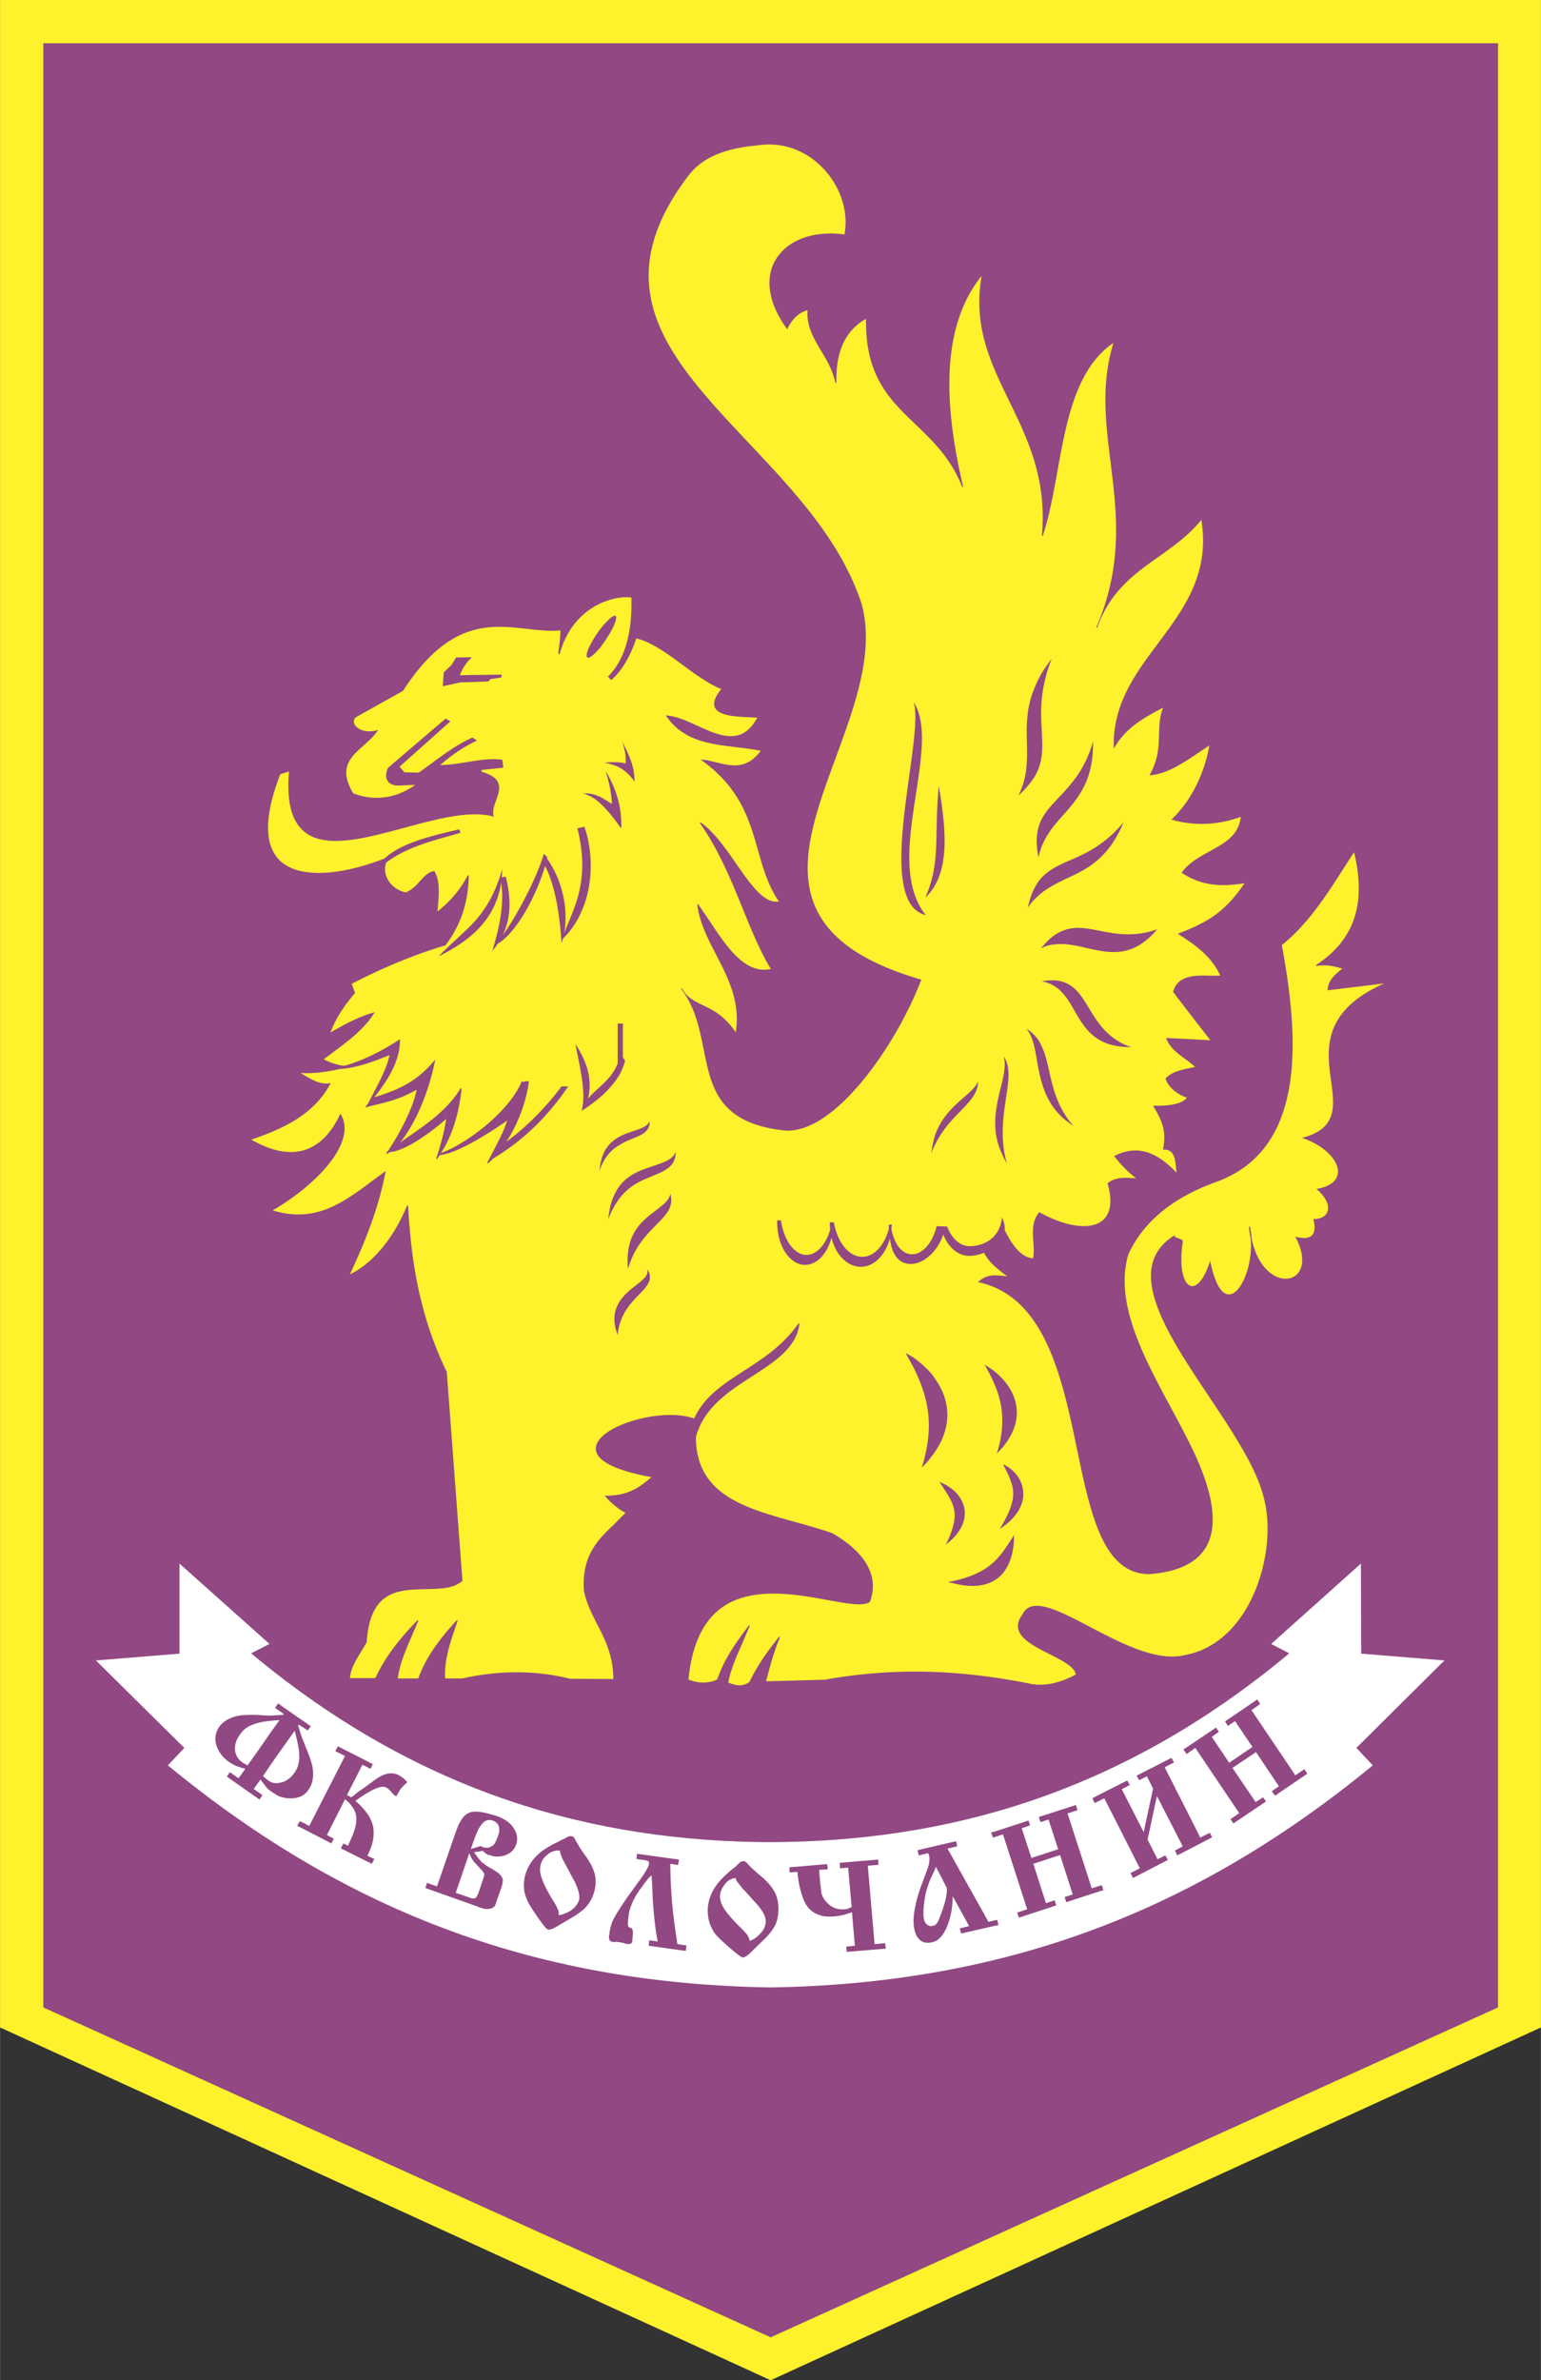 <svg xmlns="http://www.w3.org/2000/svg" width="1619" height="2500" viewBox="0 0 136.513 210.816"><rect x="0" y="0" width="136.513" height="210.816" fill="#333333" stroke="none"/><path fill="#fff22d" d="M0 179.568l68.271 31.248 68.242-31.248V0H0z"/><path fill="#914883" d="M3.831 177.795l64.44 29.219 64.439-29.219V3.831H3.831z"/><path d="M76.317 53.45c1.187 4.248-.57 9.017-2.267 13.628-1.848 5.019-3.594 9.759-1.642 13.627 1.345 2.667 4.344 4.646 9.168 6.05l.044.013-.017.043c-2.215 5.766-7.634 13.603-12.051 13.321-5.902-.615-6.539-3.802-7.214-7.176-.369-1.843-.75-3.749-1.993-5.363a.018.018 0 0 0-.004-.005l.072-.047.004.006c.434.804 1.08 1.112 1.828 1.47.907.433 1.932.936 2.932 2.412.06-.398.096-.787.096-1.161 0-2.168-.926-3.958-1.826-5.697-.762-1.473-1.481-2.864-1.681-4.459l.077-.03 1.035 1.514c1.468 2.224 3.133 4.736 5.409 4.223-.931-1.521-1.679-3.35-2.469-5.287-1.051-2.579-2.139-5.247-3.816-7.633l.06-.061c1.191.828 2.202 2.284 3.179 3.692 1.264 1.821 2.458 3.537 3.758 3.312-.948-1.38-1.384-2.896-1.84-4.501-.771-2.713-1.568-5.518-4.975-7.98l-.123-.088.15.011c.392.028.798.128 1.229.235 1.336.33 2.717.66 3.946-1.02-.708-.143-1.442-.233-2.154-.318-2.404-.289-4.675-.561-6.204-2.745l-.052-.074.09.007c.86.064 1.808.496 2.725.914 1.947.888 3.958 1.795 5.287-.718l-.493-.024c-1.368-.06-2.919-.128-3.258-.879a.791.791 0 0 1-.067-.323c0-.351.214-.787.629-1.311-1.105-.436-2.271-1.292-3.401-2.124-1.372-1.011-2.789-2.052-4.116-2.357-.405 1.158-1.02 2.609-2.198 3.666l-.033.029-.284-.32.029-.028c1.364-1.364 2.054-3.53 2.054-6.444 0-.171-.003-.344-.008-.52-1.056-.219-5.003.395-6.321 4.863-.035.105-.056.159-.104.148-.056-.013-.059-.028.017-.628.055-.437.184-1.461.071-1.513 0 0-.016 0-.078.05-.922.064-1.854-.041-2.839-.152-3.249-.367-6.931-.783-10.98 5.492l-4.218 2.361a.555.555 0 0 0-.025.687c.267.396 1.032.688 1.923.447l.11-.03-.062.095c-.311.469-.763.87-1.2 1.257-1.174 1.042-2.284 2.024-.936 4.254 1.846.728 3.787.458 5.488-.741l-1.44.052c-.321.029-.748-.055-.983-.377-.144-.198-.261-.561.008-1.185l5.112-4.365.42.245-4.501 4.014.427.496 1.261.036 1.24-.895c1.102-.81 2.142-1.575 3.525-2.221l.406.27-.068.033c-1.128.537-2.175 1.244-3.198 2.139.802-.014 1.597-.136 2.366-.263 1.074-.176 2.089-.343 3.106-.214l.033.004.096.705-1.921.201v.16c.758.216 1.229.511 1.431.9.084.165.119.338.119.517 0 .359-.136.739-.27 1.111-.13.362-.264.734-.264 1.078 0 .103.012.204.04.3l.021.073-.073-.02c-2.065-.559-5.004.233-7.845.999-3.614.974-7.027 1.895-8.899.326-.93-.779-1.388-2.113-1.388-4.058 0-.391.021-.81.058-1.251l-.772.243c-.721 1.867-1.082 3.446-1.082 4.729 0 1.242.338 2.206 1.015 2.882 1.554 1.555 5.032 1.5 9.29-.139 1.475-1.368 4.069-1.983 6.153-2.478l.478-.114.116.308-1.037.296c-1.744.486-3.915 1.092-5.555 2.347-.217.678-.02 1.22.183 1.556.333.551.941.964 1.561 1.079.546-.219.91-.619 1.261-1.006.371-.407.72-.792 1.234-.883l.028-.005.016.025c.297.476.381 1.106.381 1.77 0 .452-.039.919-.076 1.363l-.033.421c1.151-.905 2.033-1.954 2.684-3.208l.081.021c-.033 2.377-.7 4.396-2.061 6.188-2.723.814-5.518 1.962-8.306 3.411l.294.807c-.953 1.136-1.685 2.177-2.174 3.503 1.205-.704 2.496-1.398 3.816-1.771l.106-.03-.058.094c-.88 1.417-2.353 2.51-3.777 3.567l-.691.517c.664.338 1.332.544 1.875.57 1.95-.602 3.338-1.359 4.821-2.311l.067-.043-.001.08c-.025 1.581-.715 3.105-2.274 5.064 2.271-.699 3.73-1.404 5.287-3.207l.105-.122-.031.159c-.431 2.182-1.463 5.165-3.073 7.176l.627-.438c1.904-1.319 3.549-2.458 4.739-4.368l.079.027c-.263 2.366-.866 4.232-1.831 5.712 2.152-.758 6.018-3.601 7.152-6.333l.038-.022.045.043c.021.02.148-.01.217-.025.13-.03.242-.056.298-.005a.09.09 0 0 1 .028.069l-.001.019c-.151 1.283-.77 3.4-1.98 5.255 1.749-1.285 3.508-3.049 4.882-4.902h.596l-.046.067c-1.875 2.729-3.978 4.74-6.61 6.324l-.106.11-.357.325-.062-.055.558-1.074c.48-.907.924-1.769 1.218-2.678-.876.618-4.239 2.916-5.965 3.057l-.252.365-.078-.035c.413-1.292.692-2.299.892-3.534-1.139 1.022-3.537 2.853-5.03 2.954l-.229.172-.062-.055.065-.083s.049-.06.017-.041c0-.052.047-.1.064-.081 1.079-1.588 2.318-4.009 2.548-5.443-1.447.812-2.384 1.042-3.908 1.406l-.652.157.293-.402.471-.912c.602-1.145 1.216-2.325 1.392-3.315-1.425.58-2.934 1.146-4.389 1.229-.906.199-2.234.441-3.478.352.935.597 1.781 1.062 2.574.908l.088-.018-.042.08c-1.451 2.731-4.211 3.99-6.993 4.934 1.783 1.023 3.37 1.337 4.717.92 1.288-.398 2.345-1.457 3.143-3.147l.034-.074.042.07c.217.372.326.783.326 1.228 0 .267-.039.546-.117.837-.628 2.33-3.577 4.894-6.253 6.432 3.756 1.157 6.206-.658 8.794-2.587l1.221-.897-.021.107c-.531 2.755-1.538 5.635-3.154 9.043 1.997-.94 3.888-3.203 5.073-6.095l.083.014c.25 4.317.854 9.44 3.431 14.722l1.387 18.504c-.768.688-1.96.711-3.222.736-2.446.048-4.976.098-5.26 4.713l-.454.757c-.486.782-.982 1.591-1.021 2.41h2.24c.789-1.701 1.908-3.238 3.74-5.133l.07.046-.557 1.309c-.544 1.243-1.104 2.528-1.261 3.807h1.807c.627-1.701 1.683-3.294 3.428-5.161l.072.043-.053.151c-.55 1.576-1.073 3.071-1.073 4.585 0 .127.004.254.013.381l1.521.001c3.25-.736 6.55-.727 9.53.027l3.845.028v-.027c0-2.038-.731-3.468-1.439-4.852-.495-.969-.963-1.885-1.163-2.966a8.781 8.781 0 0 1-.019-.575c0-2.714 1.364-4.016 2.686-5.278 0 0 .952-.958 1.022-1.03-.616-.282-1.324-.92-1.791-1.439l-.065-.071h.096c1.969 0 2.973-.711 4.05-1.648-2.911-.525-4.602-1.298-4.884-2.239a.985.985 0 0 1-.042-.283c0-.356.193-.725.57-1.081 1.508-1.426 5.712-2.444 8.146-1.588.873-1.94 2.583-3.048 4.396-4.218 1.715-1.107 3.488-2.252 4.854-4.219l.078.03c-.255 2.121-2.153 3.349-4.163 4.649-2.124 1.375-4.32 2.796-5.015 5.409.023 5.081 4.283 6.263 8.793 7.515 1.096.304 2.229.619 3.307.996 2.992 1.742 4.145 3.835 3.319 6.076-.581.42-1.964.167-3.716-.153-2.902-.531-6.876-1.257-9.526.753-1.602 1.215-2.553 3.33-2.832 6.283.885.362 1.817.351 2.543-.014.703-1.962 1.678-3.271 2.808-4.785l.074.041-.673 1.583c-.499 1.126-1.013 2.291-1.232 3.435.599.256 1.241.42 1.883-.049.566-1.208 1.477-2.595 2.636-4.012l.072.044c-.495 1.139-.812 2.321-1.119 3.463l-.121.45 5.196-.141c5.99-1.074 11.845-.947 18.424.4 1.228.154 2.411-.114 3.828-.865-.113-.672-1.181-1.217-2.318-1.792-1.262-.639-2.567-1.298-2.783-2.232a1.211 1.211 0 0 1-.032-.273c0-.328.134-.664.403-1.018.162-.346.41-.577.737-.687 1.11-.375 3.021.625 5.235 1.784 2.823 1.476 6.023 3.149 8.497 2.481 2.096-.399 3.907-1.745 5.236-3.893 1.82-2.94 2.498-7.101 1.648-10.12-.663-2.63-2.792-5.817-4.85-8.9-2.79-4.176-5.674-8.496-5.028-11.573.229-1.089.867-1.955 1.948-2.645l.053-.034.012.062c.023.115.188.168.347.22.19.062.386.126.368.309-.356 2.367.095 3.756.727 3.906.43.103 1.09-.395 1.648-2.096l.05-.152.032.156c.433 2.081 1.015 2.673 1.426 2.804.279.088.567-.004.855-.274.734-.687 1.307-2.367 1.307-4.082 0-.185-.016-.368-.03-.552a9.07 9.07 0 0 1-.154-1.056l.084-.014c.083.342.127.697.154 1.054.43 2.106 1.497 3.178 2.444 3.476.658.207 1.28.058 1.662-.398.561-.669.488-1.849-.195-3.158l-.045-.086.094.025c.653.17 1.115.127 1.374-.128.161-.158.241-.396.241-.711a2.94 2.94 0 0 0-.094-.681l-.013-.052.054-.001c.613-.012 1.05-.252 1.197-.66a.94.94 0 0 0 .055-.323c0-.499-.347-1.094-.965-1.629l-.068-.059.089-.016c1.112-.201 1.756-.703 1.813-1.416.003-.035.005-.07.005-.104 0-1.074-1.286-2.322-3.054-2.943l-.129-.046.132-.036c2.121-.585 2.615-1.723 2.615-3.131 0-.59-.087-1.227-.177-1.891-.098-.723-.203-1.493-.203-2.279 0-2.198.839-4.523 4.906-6.337l-5.002.605.003-.052c.057-.857.651-1.354 1.294-1.865-.763-.239-1.456-.371-2.302-.235l-.03-.078c2.55-1.674 3.793-3.881 3.793-6.814 0-.978-.145-2.04-.417-3.187l-.88 1.36c-1.574 2.461-3.202 5.005-5.518 6.868.525 2.856.954 5.903.954 8.787 0 5.457-1.534 10.328-6.842 12.217-3.819 1.384-6.417 3.541-7.721 6.404a8.4 8.4 0 0 0-.318 2.329c0 3.62 2.077 7.479 4.098 11.234.665 1.235 1.353 2.511 1.935 3.732 1.177 2.454 1.767 4.517 1.767 6.167 0 .944-.193 1.754-.581 2.425-.816 1.413-2.506 2.227-5.027 2.419-4.104 0-5.222-5.357-6.405-11.029-1.321-6.333-2.819-13.512-8.699-14.817l-.082-.018.063-.056c.708-.624 1.318-.605 2.532-.458a.105.105 0 0 1-.011-.008c-.747-.551-1.589-1.177-2.053-2.083a3.364 3.364 0 0 1-1.326.279c-.964 0-1.864-.767-2.282-1.907-.477 1.477-1.715 2.621-2.864 2.621-1.062 0-1.682-.774-1.867-2.262-.391 1.489-1.422 2.519-2.564 2.519-1.194 0-2.248-1.06-2.607-2.588-.384 1.445-1.304 2.417-2.339 2.417-1.363 0-2.473-1.687-2.473-3.759v-.186h.337l.005.037c.254 1.75 1.198 3.022 2.245 3.022.888 0 1.693-.854 2.102-2.208l-.028-.523v-.157h.363l.007.035c.316 1.781 1.345 3.024 2.502 3.024 1.027 0 1.955-.975 2.359-2.473v-.386h.042l.043.006v-.006h.128l.046-.003-.003.046s-.028.391-.03.392c.183.82.665 2.195 1.845 2.195.917 0 1.785-.986 2.16-2.455l.009-.034.69.03h.229l.011.027c.431 1.091 1.156 1.717 1.991 1.717 1.157 0 2.596-.627 2.844-2.394l.022-.155.06.145c.12.287.18.556.18.804 0 .057-.003.111-.009.165.565 1.132 1.364 2.43 2.524 2.513.039-.221.056-.447.056-.675 0-.272-.019-.545-.038-.814-.018-.267-.037-.536-.037-.803 0-.621.101-1.231.539-1.772l.022-.028.032.018c2.312 1.29 4.488 1.583 5.545.748.757-.599.924-1.74.482-3.3l-.008-.028.023-.018c.708-.537 1.53-.481 2.255-.432l.266.016c-.771-.549-1.533-1.429-1.928-1.924l-.033-.041.047-.024c2.386-1.222 4.177.13 5.483 1.494a4.335 4.335 0 0 1-.009-.094c-.102-1.117-.182-1.999-1.135-1.948l-.055.003.01-.053c.07-.383.104-.722.104-1.036 0-.966-.327-1.694-.956-2.736l-.04-.065h.077c.827 0 2.347-.004 2.927-.714-.775-.257-1.663-.895-1.901-1.702.546-.593 1.37-.762 2.167-.925l.455-.098a8.257 8.257 0 0 0-.858-.691c-.677-.493-1.377-1.002-1.687-1.814l-.022-.062 3.917.199-1.609-2.078s-1.678-2.165-1.686-2.202c.377-1.507 2.025-1.467 3.228-1.438.355.008.685.012.944-.019-.816-1.725-2.211-2.711-3.695-3.642l-.073-.045.08-.031c2.644-1.025 4.127-1.923 5.84-4.45-1.75.284-3.627.356-5.535-.906l-.038-.025.027-.036c.618-.851 1.561-1.367 2.472-1.867 1.326-.727 2.576-1.418 2.74-3.047-1.161.436-3.433 1.019-6.076.263l-.073-.021.055-.052c1.635-1.523 2.891-4.009 3.307-6.505l-.864.574c-1.462.986-2.844 1.918-4.354 2.06l-.08.008.039-.07c.755-1.399.782-2.512.809-3.588.02-.79.046-1.538.355-2.337-1.605.845-3.259 1.724-4.291 3.508l-.077.132-.004-.152a10.482 10.482 0 0 1-.003-.25c0-3.678 2.002-6.356 3.941-8.949 1.96-2.622 3.978-5.32 3.978-9.088 0-.582-.052-1.191-.156-1.828-1.098 1.355-2.458 2.324-3.776 3.257-2.127 1.504-4.326 3.06-5.445 6.293v.003l-.08-.031a.01.01 0 0 1 .001-.003c1.344-3.124 1.75-5.948 1.75-8.613 0-2.07-.245-4.044-.486-5.989-.234-1.885-.461-3.714-.461-5.561 0-1.648.187-3.31.706-5.034-3.3 2.272-4.137 6.839-4.939 11.265-.358 1.984-.73 4.036-1.32 5.842l-.074-.025c.05-.562.075-1.104.075-1.63 0-4.189-1.508-7.293-2.971-10.305-1.356-2.792-2.651-5.457-2.651-8.784 0-.732.07-1.499.208-2.303-1.904 2.371-2.858 5.535-2.858 9.576 0 2.649.408 5.674 1.221 9.094l-.082.026c-1.007-2.542-2.604-4.072-4.147-5.55-2.25-2.155-4.379-4.193-4.379-9.072l.003-.267c-1.767.994-2.632 2.764-2.632 5.41l.002.257-.084.009c-.222-1.095-.753-1.99-1.268-2.854-.62-1.043-1.209-2.033-1.209-3.278 0-.1.006-.202.014-.304-.71.165-1.355.745-1.774 1.615l-.031.064-.043-.058c-1.616-2.226-1.97-4.455-.971-6.115 1.049-1.744 3.379-2.59 6.084-2.218.067-.352.103-.71.103-1.072 0-1.707-.727-3.476-2.022-4.819-1.555-1.61-3.662-2.338-5.785-1.997-2.966.255-4.909 1.104-6.117 2.67-2.595 3.422-3.599 6.415-3.519 9.168l.002.065c.006.176.02.351.036.525.01.109.02.219.033.329.01.089.024.178.037.267.028.199.062.397.102.594a9.052 9.052 0 0 0 .19.798c.028.103.054.206.085.308.04.129.085.257.129.385 1.331 3.9 4.649 7.427 8.225 11.22 4.023 4.27 8.182 8.682 10.011 14.242zm-31.918 6.559l-.972.143-.144.2-1.429.057-1.058.029-1.572.343.086-1.229.686-.657.4-.658 1.401-.028c-.543.543-.857 1.029-1.058 1.601l1.115-.029 2.602-.028-.057.256zm10.492 7.518c.2.028.372.057.543.086 0-.686-.028-.972-.286-1.887.686 1.315 1.086 2.373 1.058 3.488-.429-.601-.857-.972-1.315-1.229-.429-.229-.886-.343-1.344-.429a7.286 7.286 0 0 1 1.344-.029zm-2.916-9.562c.052-.386.404-1.1.915-1.845.086-.144.171-.257.286-.4.6-.772 1.172-1.287 1.344-1.172.229.143-.171 1.086-.858 2.116-.171.257-.343.486-.486.686-.515.601-.972 1.001-1.144.886-.032-.024-.049-.065-.058-.117v-.154zm0 12.307c.43 0 .83.143 1.201.314.343.171.687.4 1.029.629-.029-.886-.2-1.715-.543-2.916.629 1.058 1.029 2.087 1.229 3.145.114.629.171 1.287.143 1.916a.776.776 0 0 1-.143-.172c-.572-.8-1.144-1.515-1.715-2.03-.4-.372-.801-.629-1.201-.772-.114-.057-.257-.086-.372-.114h.372zm-2.116 12.865c-.028.115-.057.257-.114.372-.143-2.116-.486-4.946-1.458-6.804-.772 2.602-2.487 5.861-4.203 6.89-.143.228-.314.429-.486.657.629-2.059 1.086-4.088.801-6.089-.315 2.059-1.315 3.517-2.544 4.603-.943.83-2.001 1.429-3.002 1.944 1.029-1.086 2.059-1.916 3.002-2.888 1.058-1.144 1.973-2.516 2.63-4.832 0 .258-.029.486-.029.715l.343-.057c.543 2.087.4 3.774-.257 5.175 1.458-2.03 3.145-5.432 3.631-7.205l.314.314c0 .029-.028.058-.028.115 1.458 2.059 1.887 4.66 1.515 6.604.772-2.058 2.373-4.574 1.172-9.291l.629-.143c.057.229.143.458.2.657.515 2.03.43 3.945 0 5.546-.429 1.573-1.201 2.859-2.116 3.717zm2.116 14.952c-.171.115-.314.201-.457.315.429-1.602-.114-3.688-.543-5.918a8.163 8.163 0 0 1 1 2.001c.286.915.344 1.858.115 2.831.286-.372.687-.715 1.086-1.086.6-.543 1.229-1.201 1.544-2.059v-3.517H55.177v3.002l.2.286a6.44 6.44 0 0 1-.486 1.229c-.429.715-1.029 1.401-1.715 2.001-.4.344-.801.629-1.201.915zm1.201 5.403c-.028.058-.058.144-.085.201.028-.201.057-.372.085-.543.229-1.401.943-2.058 1.715-2.487 1.086-.572 2.316-.629 2.659-1.343v.2c-.171 1.144-1.458 1.115-2.659 1.887-.657.37-1.287.97-1.715 2.085zm4.374 9.863c-.257 1.058-2.059 1.83-2.659 3.946a4.56 4.56 0 0 0-.171.943c-.515-1.315-.286-2.258.171-2.973.886-1.401 2.773-1.944 2.43-2.888.114.172.2.344.229.486.029.173.029.344 0 .486zm0-4.259c-.714.771-1.486 1.772-1.916 3.287-.257-2.63.829-3.888 1.916-4.745.857-.715 1.716-1.172 1.83-1.916.4 1.43-.687 2.116-1.83 3.374zm0-4.831c-.886.343-1.858.829-2.659 1.858a7.012 7.012 0 0 0-1 1.858c.114-1.343.486-2.258 1-2.944.715-.943 1.715-1.343 2.659-1.658 1.058-.372 2.03-.6 2.315-1.372-.028 1.428-1.057 1.714-2.315 2.258zm31.219 31.019c-.058.057-.143.086-.2.143.057-.115.142-.229.2-.343 1.486-2.573 1.115-3.402.086-5.403 2.001.943 2.801 3.601-.086 5.603zm0-13.208c1.344 1.429 2.116 3.688 0 6.175-.143.143-.285.315-.458.486.258-.829.4-1.572.458-2.258a9.428 9.428 0 0 0 0-1.258c-.114-1.515-.686-2.858-1.543-4.345a6.413 6.413 0 0 1 1.543 1.2zm0 15.466c.343-.458.687-.972 1.058-1.572.029 1.144-.229 2.516-1.058 3.459-.829.886-2.201 1.372-4.431.771l-.343-.085c.114-.029.229-.057.343-.057 2.259-.515 3.402-1.201 4.431-2.516zm-4.431-5.661c1.258 1 1.744 2.745 0 4.46-.171.143-.343.314-.543.457.229-.486.429-.915.543-1.315.343-1.029.286-1.716 0-2.374-.229-.571-.629-1.114-1.115-1.858.401.145.772.373 1.115.63zm-3.402-11.635c.343.257.715.543 1.058.886.315.286.601.6.83.972 1.2 1.658 1.714 3.974 0 6.49a12.1 12.1 0 0 1-.83 1.058l-.343.343c.143-.429.258-.858.343-1.258.401-1.801.372-3.345 0-4.831-.228-.944-.601-1.858-1.058-2.773a28.477 28.477 0 0 0-.714-1.287c.228.114.486.257.714.4zm13.409-21.071a6.125 6.125 0 0 1-1.831-2.63c-.457-1.172-.6-2.402-.801-3.459-.171-.829-.371-1.515-.8-1.973.315.171.572.4.8.658.372.4.601.915.801 1.458.543 1.572.601 3.545 1.831 5.489.2.343.457.658.743 1-.258-.171-.515-.371-.743-.543zm0-10.978c-.458-.572-1.002-1.029-1.831-1.229-.085-.028-.143-.057-.229-.057.058-.028.144-.028.229-.028.744-.114 1.344-.057 1.831.143 2.258.887 2.201 4.46 5.86 5.718-4.089.027-4.489-2.803-5.86-4.547zm8.176-5.889c-2.887 3.402-5.518 1.515-8.176 1.315-.601-.028-1.23 0-1.831.229-.085.057-.2.085-.285.114.085-.114.2-.201.285-.315.629-.714 1.23-1.086 1.831-1.286 2.258-.772 4.488 1.23 8.176-.057zm-2.974-9.492c-1.401 3.345-3.345 4.203-5.203 5.06-.629.314-1.258.629-1.831 1.029-.285.2-.543.429-.801.687a4.695 4.695 0 0 0-.657.8c.172-.772.372-1.373.657-1.858.229-.429.486-.743.801-1.029.515-.486 1.144-.8 1.831-1.115 1.487-.658 3.316-1.315 5.203-3.574zm-5.202-2.773c.914-1 1.887-2.258 2.487-4.374.057 3.345-1.229 4.917-2.487 6.347-.687.771-1.373 1.515-1.831 2.458-.229.429-.4.915-.514 1.487-.344-1.801-.086-2.888.514-3.803.458-.714 1.144-1.343 1.831-2.115zm-2.632-9.263c.201-.486.458-1 .801-1.515.2-.286.4-.601.657-.915a12.844 12.844 0 0 0-.657 2.144c-.801 3.659.515 5.832-.801 8.205a7.765 7.765 0 0 1-1.486 1.744c1.63-3.259-.143-5.946 1.486-9.663zm-2.944 35.108c.2-.886.343-1.658.144-2.315 1.314 1.801-.915 5.289.285 9.463a5.803 5.803 0 0 1-.429-.83c-1.115-2.373-.429-4.546 0-6.318zm-2.116-.115c-.028 1.343-1.143 2.116-2.315 3.431a9.555 9.555 0 0 0-1.515 2.201 4.792 4.792 0 0 0-.315.772 8.726 8.726 0 0 1 .315-1.602 6.412 6.412 0 0 1 1.515-2.401c.973-1.028 2.03-1.657 2.315-2.401zm-4.66-16.324c.486-1.115.715-2.087.83-3.088.228-1.772.057-3.631.342-6.747.629 3.631.858 6.719-.342 8.805a4.208 4.208 0 0 1-.83 1.058v-.028zm-1.057-13.694c.172-1.572.229-2.859 0-3.574 1.344 2.059.543 5.746 0 9.52-.372 2.544-.629 5.118 0 7.233.229.771.572 1.486 1.058 2.087v.029a2.34 2.34 0 0 1-1.058-.629c-2.144-2.344-.543-9.835 0-14.666z" fill="#fff22d"/><path d="M14.866 156.354c16.182 13.323 33.221 19.355 53.376 19.67h.029c20.127-.315 37.166-6.347 53.347-19.67l-1.458-1.543 7.805-7.748-7.376-.601-.028-7.977-7.948 7.119 1.601.83c-15.066 12.579-30.59 16.667-45.971 16.725-15.381-.057-30.933-4.146-46-16.725l1.629-.83-7.976-7.119v7.977l-7.405.601 7.833 7.748-1.458 1.543z" fill="#fff"/><g fill="#914883"><path d="M44.084 160.871c-.429-.143-.8-.229-1.115-.314-.571-.115-1.029-.144-1.343-.029-.029 0-.029 0-.058.029-.486.171-.886.771-1.229 1.801l-1.63 4.717-.886-.314-.143.458 3.945 1.401 1.115.4c.057.028.143.028.229.057.143 0 .286 0 .458-.028.228-.057.4-.171.457-.343l.114-.344.458-1.315c.057-.229.086-.4.086-.542-.029-.229-.172-.429-.458-.658-.028-.029-.2-.115-.486-.314a4.49 4.49 0 0 1-.486-.286c-.057-.028-.114-.058-.143-.114a2.157 2.157 0 0 0-.229-.143 5.155 5.155 0 0 1-.743-.943l.772-.115c.085.057.143.144.2.171a.599.599 0 0 0 .286.172s.057.029.115.029c.057.028.114.028.171.057.315.115.687.086 1.086 0 .543-.171.915-.486 1.086-.972.171-.486.114-.943-.171-1.4-.285-.518-.8-.861-1.458-1.118zm-1.486 4.689c.172.171.257.314.286.4.028.085 0 .229-.057.372l-.4 1.201c-.114.314-.2.486-.314.571-.085.058-.229.058-.429 0l-.057-.028-1.258-.429 1.201-3.517c.029.058.058.114.058.143.085.2.2.4.343.601.112.114.312.343.627.686zm1.515-2.945c-.143.4-.286.686-.401.8-.028.028-.143.085-.342.2-.058.029-.115.029-.229.029h-.172c-.057 0-.114-.029-.171-.029-.086-.028-.143-.085-.2-.114l-.886.257c.029-.086.057-.2.114-.314.029-.114.057-.229.115-.343.229-.658.429-1.115.629-1.401.143-.172.257-.315.4-.4a.755.755 0 0 1 .658-.057.87.87 0 0 1 .543.458c.085.257.085.542-.058.914zM33.707 157.326c-.2.086-.686.458-1.515 1.058l-.458.314-.343.286-.286.2-.372-.2 1.372-2.687.715.372.2-.429-3.088-1.573-.229.429.858.429-3.174 6.204-.343-.2-.484-.229-.144.229-.085.2.085.028.629.315 2.315 1.201.2-.429-.601-.314 1.602-3.173c.686.543 1.029 1.144 1 1.829 0 .543-.257 1.287-.743 2.288l-.401-.2-.229.429 2.745 1.372.229-.429-.629-.286c.458-.857.629-1.658.543-2.373-.085-.829-.629-1.658-1.601-2.487 1.401-1 2.287-1.401 2.688-1.201.114.057.229.114.286.2a.68.68 0 0 1 .2.2l.257.286.2.115c.086-.172.171-.314.286-.486.057-.144.144-.229.201-.287.143-.171.314-.314.486-.486a2.823 2.823 0 0 0-.772-.628c-.485-.23-1-.202-1.6.113zM27.045 158.841c.114-.085.2-.2.286-.343.372-.515.486-1.201.343-2.03-.085-.4-.286-1.029-.629-1.801v-.057c-.171-.372-.257-.629-.315-.744-.085-.228-.171-.572-.314-1v-.057l.057-.057.572.372.2.143.286-.372-.486-.343-.629-.429-1.515-1.058-.257-.2-.286.4.543.372.229.171-.057.086h-.172c-.314.028-.629.028-.886.057h-.029c-.229 0-.515-.029-.858-.029-.114-.028-.229-.028-.343-.028-.686-.029-1.229 0-1.601.057-.8.143-1.401.486-1.772 1-.343.515-.429 1.058-.229 1.687.2.543.543 1.03 1.086 1.401.172.115.343.229.486.286.143.086.314.143.515.2l.458.143-.601.829-.772-.543-.257.401 2.687 1.887.201.143.257-.4-.458-.314-.314-.229.314-.429.286-.4.286.372c.143.2.257.343.343.429.058.057.171.143.315.257.057.029.085.057.143.086.229.171.486.314.743.4.315.086.629.143.944.115.2 0 .4-.029.571-.086.229-.059.429-.173.629-.345zm-4.26-3.688l-.857 1.2c-.086-.028-.171-.085-.229-.114-.057-.029-.114-.057-.229-.143-.428-.314-.657-.715-.657-1.229 0-.429.143-.858.458-1.258.2-.314.486-.571.829-.743.2-.085.429-.171.686-.257.172-.029.343-.086.515-.114.171-.029.4-.058.715-.086.229-.028.457-.057.743-.057l-.743 1.029-1.231 1.772zm3.317 1.83a2.176 2.176 0 0 1-1.058.857c-.057 0-.086.029-.143.029-.314.086-.6.086-.886-.029a1.167 1.167 0 0 1-.315-.2 1.692 1.692 0 0 1-.4-.343l.715-1.058.886-1.258 1.201-1.687c.143.543.257 1.001.314 1.373.057.286.086.486.086.687.028.343 0 .657-.086.943a1.88 1.88 0 0 1-.314.686zM88.14 170.077l-.571.142-3.631-6.489.857-.2-.085-.458-1.859.429-1.572.372.114.458.83-.2c.057.114.086.2.086.229.057.286.029.629-.086 1.001-.143.4-.286.772-.429 1.172-.371.944-.6 1.715-.714 2.345-.172.8-.2 1.515-.058 2.086.115.458.315.772.629.972.258.144.572.172.915.086.114-.029.2-.057.285-.086.458-.229.83-.714 1.116-1.486s.429-1.602.429-2.516l1.458 2.659-.829.2.114.458 3.001-.686.315-.058-.115-.458-.2.028zm-4.545-1.23a11.867 11.867 0 0 1-.515 1.373.665.665 0 0 1-.229.257.321.321 0 0 1-.228.086.448.448 0 0 1-.457-.086c-.144-.085-.257-.257-.315-.486-.058-.286-.058-.715 0-1.315.058-.515.143-.943.229-1.258.086-.257.171-.572.315-.915.142-.315.314-.658.456-1.001.029-.057.029-.114.058-.171l.972 1.887c.028.371-.058.915-.286 1.629zM97.26 167.075l-.543.171-2.144-6.632.885-.286-.142-.458-3.288 1.058.143.457.716-.228.857 2.63-2.373.772-.858-2.63.743-.258-.143-.428-2.973.971-.343.086.172.458.171-.057.715-.229 2.144 6.632-.886.286.142.458 3.317-1.087-.143-.457-.771.258-1.116-3.489 2.374-.771 1.114 3.487-.715.229.143.458 2.802-.915.487-.143-.144-.458zM106.323 162.758l-.2-.429-2.945-5.804.829-.428-.228-.401-3.088 1.573.228.4.686-.343.544 1.086-.829 3.86-1.944-3.803.714-.371-.228-.4-2.602 1.315-.486.257.2.429.286-.143.572-.286 3.145 6.204-.83.428.229.43 3.088-1.602-.229-.4-.686.343-.886-1.743.829-3.861 2.287 4.461-.686.371.2.429 1.83-.944 1.258-.657-.2-.4zM115.557 156.697l-.8.543-3.888-5.775.771-.543-.257-.401-2.859 1.944.258.401.629-.429 1.544 2.288-2.059 1.4-1.543-2.287.628-.458-.257-.371-1.601 1.086-1.287.858.286.401.773-.544.228.343 3.659 5.432-.772.543.258.372 2.887-1.944-.258-.372-.657.429-2.058-3.03 2.087-1.401 2.03 3.03-.629.429.285.401 2.86-1.945zM67.47 166.217a15.82 15.82 0 0 1-.686-.6c-.086-.057-.229-.2-.4-.372-.057-.086-.143-.143-.2-.229-.114-.114-.2-.171-.286-.171h-.086a.54.54 0 0 0-.2.057c-.057.057-.143.114-.229.2l-.2.2c-.057.057-.143.114-.286.229-.6.486-1.058.943-1.401 1.4-.543.743-.8 1.516-.8 2.316 0 .743.229 1.429.658 2.029.2.258.658.687 1.344 1.287.4.343.686.571.829.657.114.086.2.143.286.143h.029c.143 0 .4-.171.772-.543.4-.4.8-.771 1.201-1.172.4-.4.686-.801.858-1.144.2-.428.286-.915.286-1.458 0-.486-.086-.915-.257-1.315-.202-.457-.603-.971-1.232-1.514zm.343 4.145c-.029.343-.2.629-.486.915-.257.286-.572.515-.915.629a1.273 1.273 0 0 0-.2-.515 3.985 3.985 0 0 0-.4-.458l-.314-.314c-.571-.572-1-1.058-1.257-1.429-.315-.458-.458-.83-.458-1.201s.143-.715.4-1.058c.229-.343.572-.543.972-.6.057.229.229.457.486.743 0 .029.057.086.171.229.114.115.286.286.515.543.172.2.429.486.772.858.429.514.686.943.715 1.286a.434.434 0 0 1 .028.172c0 .057 0 .115-.029.2zM59.951 171.82c-.028-.171-.028-.314-.057-.429a41.574 41.574 0 0 1-.372-3.088 44.413 44.413 0 0 1-.143-3.23l.686.114.085-.486-3.716-.514-.058.457.772.114a1.2 1.2 0 0 1 .286.086c.057.057.057.114.057.257-.028.2-.2.486-.486.943-.028.057-.228.343-.571.8l-.944 1.315c-.543.8-.915 1.373-1.115 1.772-.2.372-.314.8-.372 1.201l-.057.4c0 .171.028.286.085.343s.143.114.258.114c.057.029.143.029.229 0 .057 0 .171 0 .314.029.028 0 .086 0 .143.029.085 0 .143 0 .171.029.058 0 .115.028.2.057a.48.48 0 0 0 .2.029c.086.029.201.029.286 0s.143-.085.171-.2c.058-.543.086-.915.029-1.058-.029-.086-.115-.143-.2-.172-.114 0-.171-.085-.2-.2-.028-.143 0-.457.058-.943.057-.343.171-.744.372-1.173.2-.429.486-.915.886-1.4.144-.229.286-.4.4-.543.115-.143.229-.257.372-.372l.058.943c.029.829.057 1.516.114 2.059.085 1.058.2 2.001.372 2.859l-.743-.115-.057.486 3.288.458.057-.486-.8-.114c-.029-.085-.029-.199-.058-.371zM51.861 164.358a26.16 26.16 0 0 1-.515-.743 6.848 6.848 0 0 0-.286-.486c-.057-.086-.085-.172-.143-.257a.359.359 0 0 0-.229-.229.497.497 0 0 0-.286 0c-.086.029-.172.058-.286.143-.086.057-.171.086-.229.114a3.92 3.92 0 0 1-.314.143v.028c-.715.314-1.287.658-1.715 1.001-.715.6-1.144 1.286-1.344 2.058-.171.743-.143 1.429.171 2.115.114.315.458.858.972 1.602.315.429.515.715.629.829.114.143.2.2.286.229.143.028.429-.086.886-.343.029-.029.086-.058.115-.086.457-.257.886-.514 1.315-.771.486-.315.858-.601 1.115-.915.314-.372.514-.801.657-1.315.115-.486.143-.944.057-1.344-.085-.485-.37-1.086-.856-1.773zm-.572 3.917a.402.402 0 0 1-.057.172c-.143.314-.372.572-.715.8-.314.171-.628.314-.943.372h-.086a.908.908 0 0 0-.086-.543 6.892 6.892 0 0 0-.514-.915c-.401-.686-.715-1.258-.858-1.715-.2-.486-.228-.915-.143-1.258.086-.371.286-.686.629-.943a1.437 1.437 0 0 1 1.058-.343c.028 0 .028.028.028.028.029.2.114.486.286.829.029.029.171.343.486.887.114.257.314.6.543 1.029.286.6.429 1.086.401 1.401 0 .085 0 .142-.029.199zM77.477 172.192l-.6-6.947.943-.086-.029-.458-3.401.286.028.486.715-.057.315 3.488c-.229.115-.429.2-.658.2a1.912 1.912 0 0 1-.973-.171 2.168 2.168 0 0 1-.714-.601 1.682 1.682 0 0 1-.344-.715l-.085-.772c-.029-.143-.029-.342-.057-.6-.029-.258-.029-.486-.058-.629l.772-.057-.057-.458-3.345.286.029.458.685-.058c.058.743.201 1.458.429 2.144.229.687.543 1.144.915 1.373.257.2.572.314.915.4.314.057.658.057 1.029.028a8.51 8.51 0 0 0 .857-.143c.257-.086.486-.143.686-.229l.257 2.973-.772.085.058.458 3.459-.286-.058-.486-.941.088z"/></g></svg>